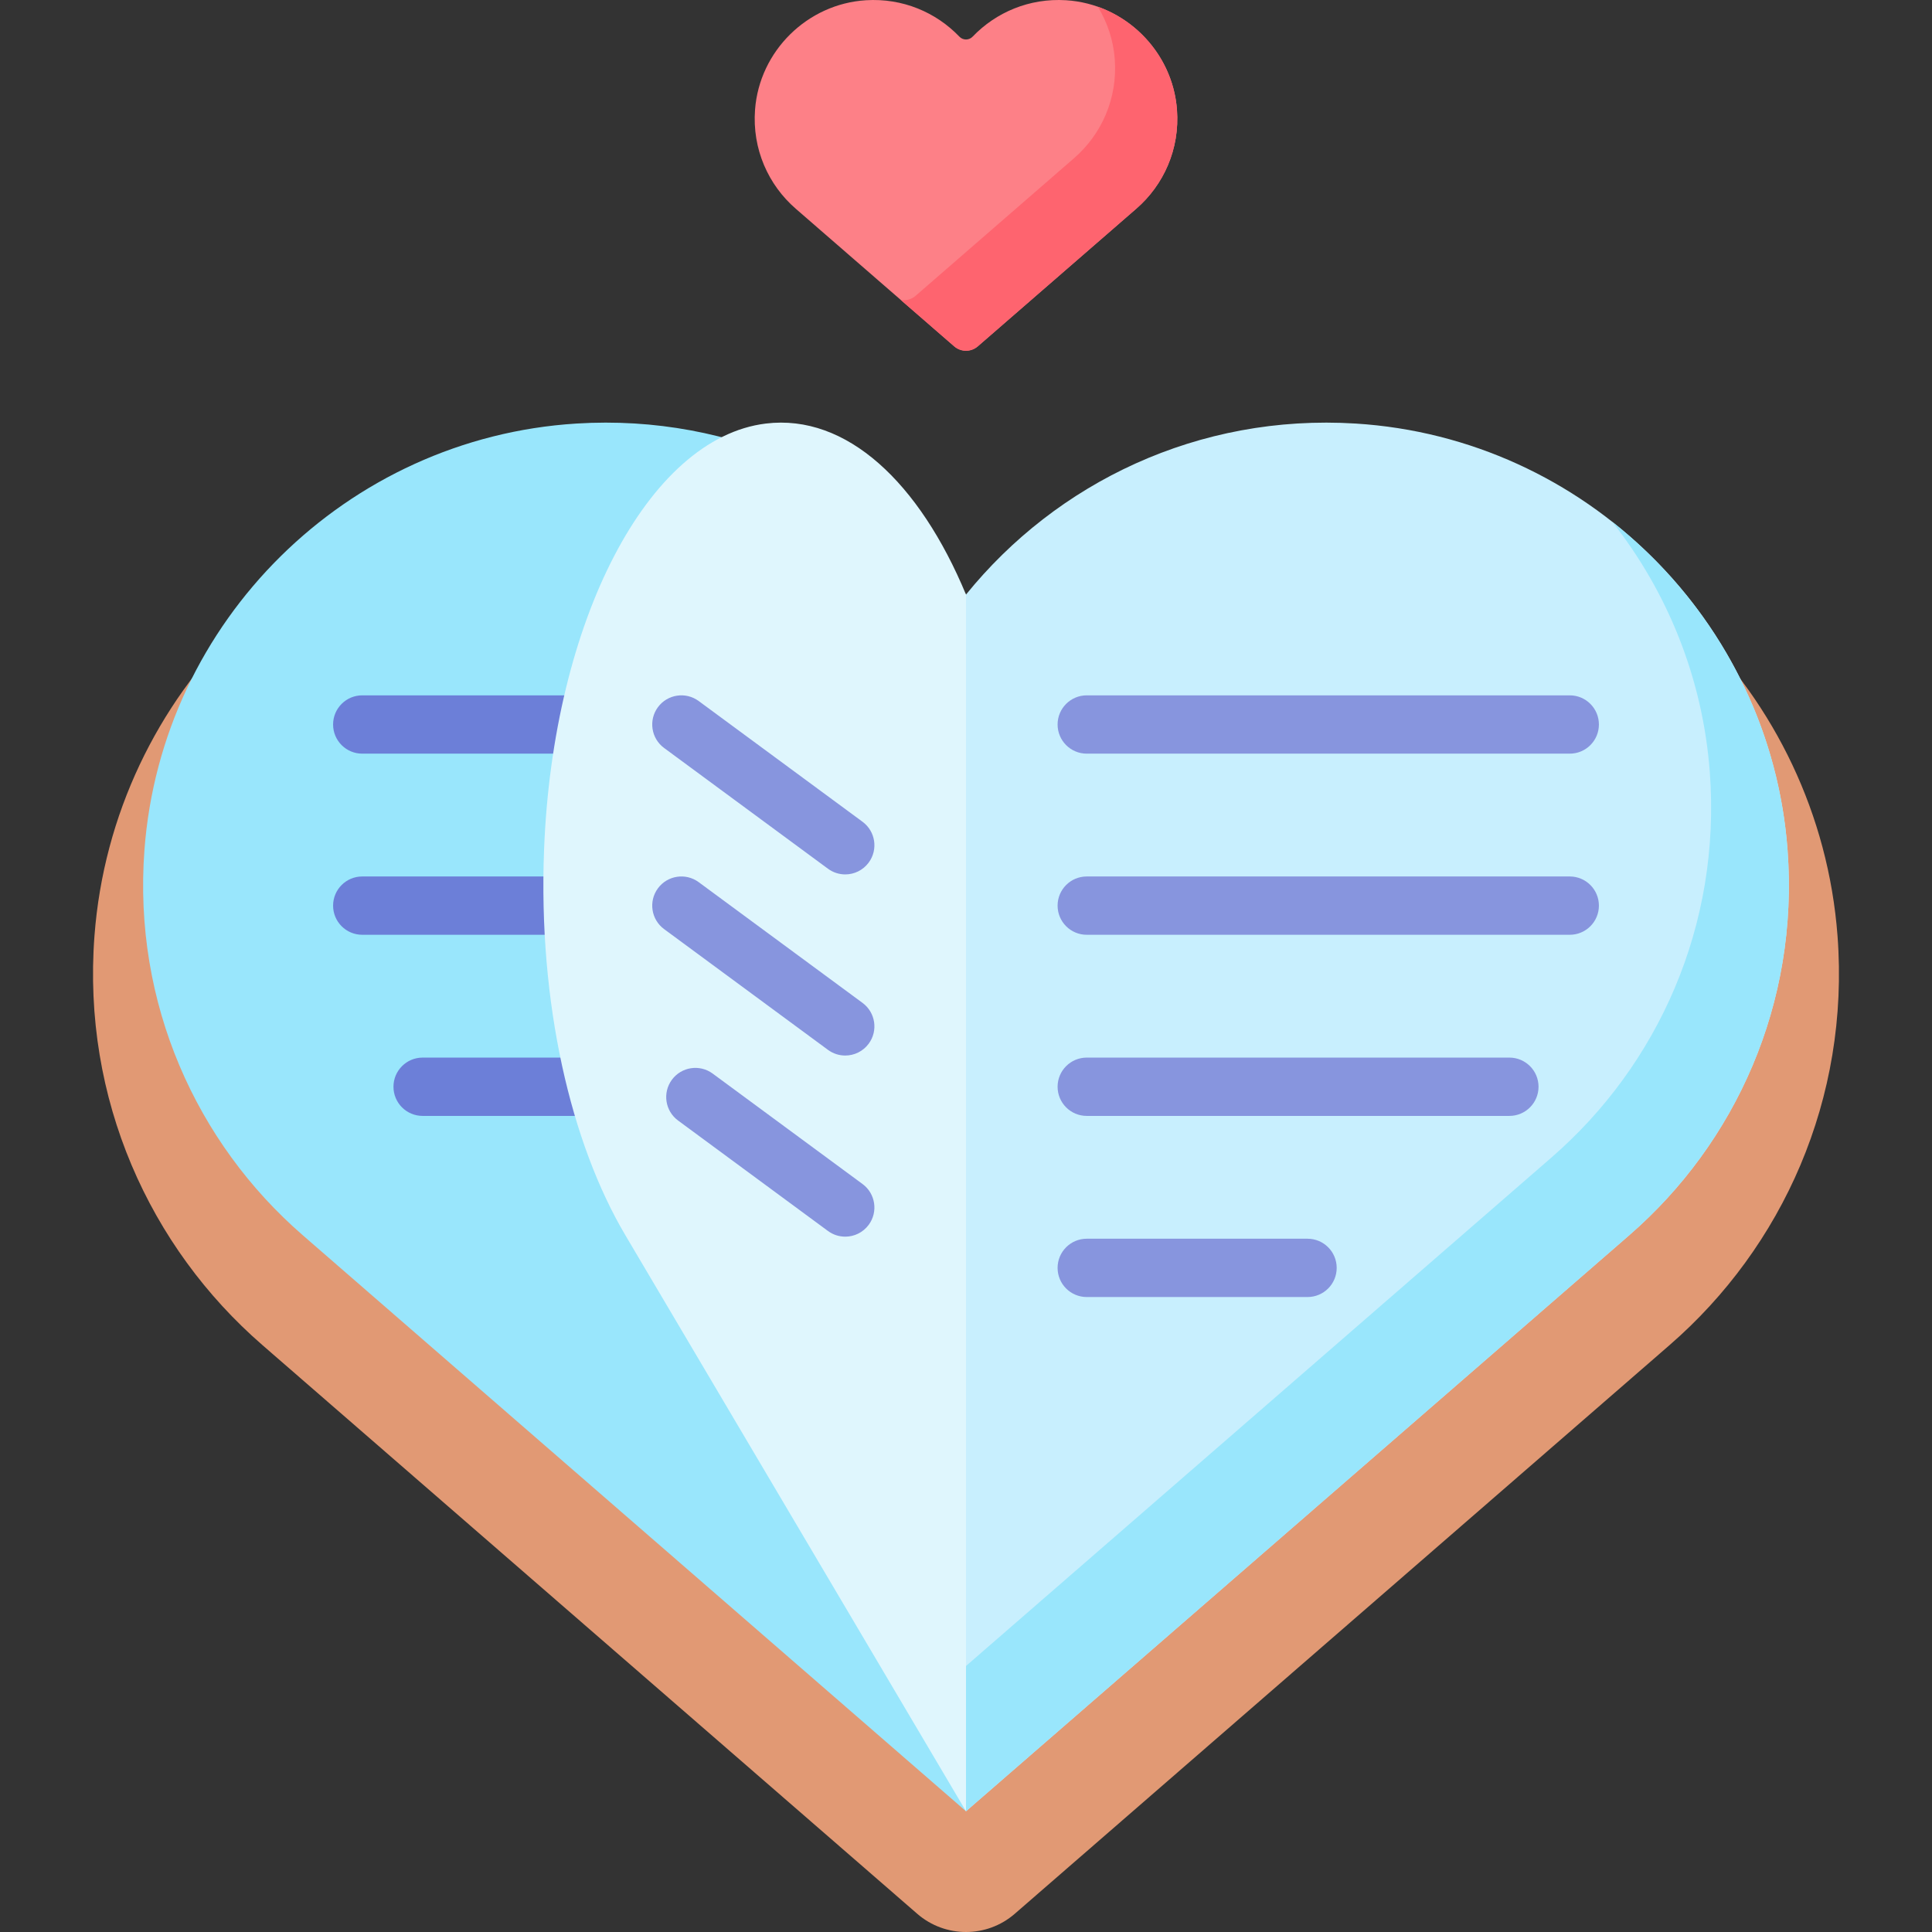 <svg id="Capa_1" enable-background="new 0 0 512 512" viewBox="0 0 512 512" xmlns="http://www.w3.org/2000/svg"><rect x="0" y="0" width="512" height="512" fill="#333333" stroke="none"/><g><path d="m486.961 247.986c-4.878-64.371-56.998-115.719-121.429-119.727-44.232-2.751-84.069 16.614-109.533 48.087-25.464-31.473-65.301-50.839-109.533-48.087-64.431 4.008-116.55 55.356-121.429 119.727-3.281 43.294 14.64 82.537 44.461 108.435h-.003l173.578 150.749c7.415 6.44 18.439 6.44 25.854 0l173.576-150.749h-.003c29.822-25.898 47.742-65.141 44.461-108.435z" fill="#e19974"/><path d="m473.721 225.233c-4.54-60.724-53.663-109.189-114.438-112.986-41.708-2.606-79.273 15.651-103.283 45.326l-16 114.427 16 208 175.804-152.683h-.003c28.08-24.387 44.967-61.326 41.92-102.084z" fill="#c8effe"/><path d="m473.721 225.233c-2.633-35.222-20.266-66.319-46.472-86.968 14.621 18.558 24.004 41.427 25.868 66.364 3.047 40.758-13.84 77.697-41.92 102.084h.003l-157.976 137.2 2.776 36.087 175.804-152.683h-.003c28.08-24.387 44.967-61.326 41.92-102.084z" fill="#99e6fc"/><path d="m311.907 29.044c-1.176-15.516-13.854-28.01-29.384-28.981-9.742-.609-18.603 3.215-24.766 9.646-.966 1.008-2.546 1.008-3.513 0-6.163-6.431-15.024-10.254-24.766-9.646-15.53.97-28.208 13.464-29.384 28.981-.794 10.48 3.544 19.979 10.762 26.248h-.001l42.016 36.49c1.795 1.559 4.463 1.559 6.258 0l42.016-36.49h-.001c7.219-6.269 11.557-15.768 10.763-26.248z" fill="#fd8087"/><path d="m311.907 29.044c-.954-12.595-9.488-23.198-20.973-27.264 2.513 4.111 4.108 8.832 4.49 13.871.794 10.48-3.544 19.979-10.762 26.248h.001l-42.016 36.49c-1.112.966-2.56 1.333-3.927 1.102l14.151 12.29c1.795 1.559 4.464 1.559 6.258 0l42.016-36.49h-.001c7.219-6.268 11.557-15.767 10.763-26.247z" fill="#fe646f"/><path d="m152.717 112.246c-60.775 3.797-109.898 52.262-114.438 112.986-3.047 40.758 13.84 77.697 41.92 102.084h-.003l175.804 152.684-16-208 16-114.427c-24.009-29.676-61.575-47.932-103.283-45.327z" fill="#99e6fc"/><g fill="#8795de"><path d="m416 199.726h-128c-4.268 0-7.726-3.459-7.726-7.726s3.459-7.726 7.726-7.726h128c4.268 0 7.726 3.459 7.726 7.726s-3.458 7.726-7.726 7.726z"/><path d="m416 247.726h-128c-4.268 0-7.726-3.459-7.726-7.726s3.459-7.726 7.726-7.726h128c4.268 0 7.726 3.459 7.726 7.726s-3.458 7.726-7.726 7.726z"/><path d="m400 295.726h-112c-4.268 0-7.726-3.459-7.726-7.726s3.459-7.726 7.726-7.726h112c4.268 0 7.726 3.459 7.726 7.726s-3.458 7.726-7.726 7.726z"/><path d="m346.51 343.726h-58.51c-4.268 0-7.726-3.459-7.726-7.726s3.459-7.726 7.726-7.726h58.51c4.268 0 7.726 3.459 7.726 7.726s-3.458 7.726-7.726 7.726z"/></g><path d="m170.802 199.726h-74.802c-4.268 0-7.726-3.459-7.726-7.726s3.459-7.726 7.726-7.726h74.802c4.268 0 7.726 3.459 7.726 7.726s-3.459 7.726-7.726 7.726z" fill="#6c7fd8"/><path d="m177.783 247.726h-81.783c-4.268 0-7.726-3.459-7.726-7.726s3.459-7.726 7.726-7.726h81.783c4.268 0 7.726 3.459 7.726 7.726s-3.459 7.726-7.726 7.726z" fill="#6c7fd8"/><path d="m180.574 295.726h-68.574c-4.268 0-7.726-3.459-7.726-7.726s3.459-7.726 7.726-7.726h68.574c4.268 0 7.726 3.459 7.726 7.726s-3.458 7.726-7.726 7.726z" fill="#6c7fd8"/><path d="m202.955 112.246c-31.213 3.797-56.442 52.262-58.774 112.986-1.565 40.758 7.108 77.697 21.53 102.084h-.001l90.29 152.684v-322.427c-12.331-29.676-31.624-47.932-53.045-45.327z" fill="#dff6fd"/><path d="m223.994 231.727c-1.592 0-3.197-.491-4.577-1.507l-43.426-32c-3.436-2.532-4.168-7.368-1.637-10.804 2.532-3.435 7.367-4.166 10.804-1.637l43.426 32c3.436 2.532 4.168 7.368 1.637 10.804-1.516 2.056-3.856 3.144-6.227 3.144z" fill="#8795de"/><path d="m223.994 279.727c-1.592 0-3.197-.491-4.577-1.507l-43.426-32c-3.436-2.532-4.168-7.368-1.637-10.804 2.532-3.435 7.367-4.166 10.804-1.637l43.426 32c3.436 2.532 4.168 7.368 1.637 10.804-1.516 2.056-3.856 3.144-6.227 3.144z" fill="#8795de"/><path d="m223.994 327.726c-1.592 0-3.197-.49-4.577-1.506l-39.722-29.271c-3.436-2.531-4.168-7.368-1.637-10.804 2.532-3.435 7.367-4.167 10.804-1.637l39.722 29.271c3.436 2.531 4.168 7.368 1.637 10.804-1.516 2.056-3.856 3.143-6.227 3.143z" fill="#8795de"/></g><g/><g/><g/><g/><g/><g/><g/><g/><g/><g/><g/><g/><g/><g/><g/></svg>